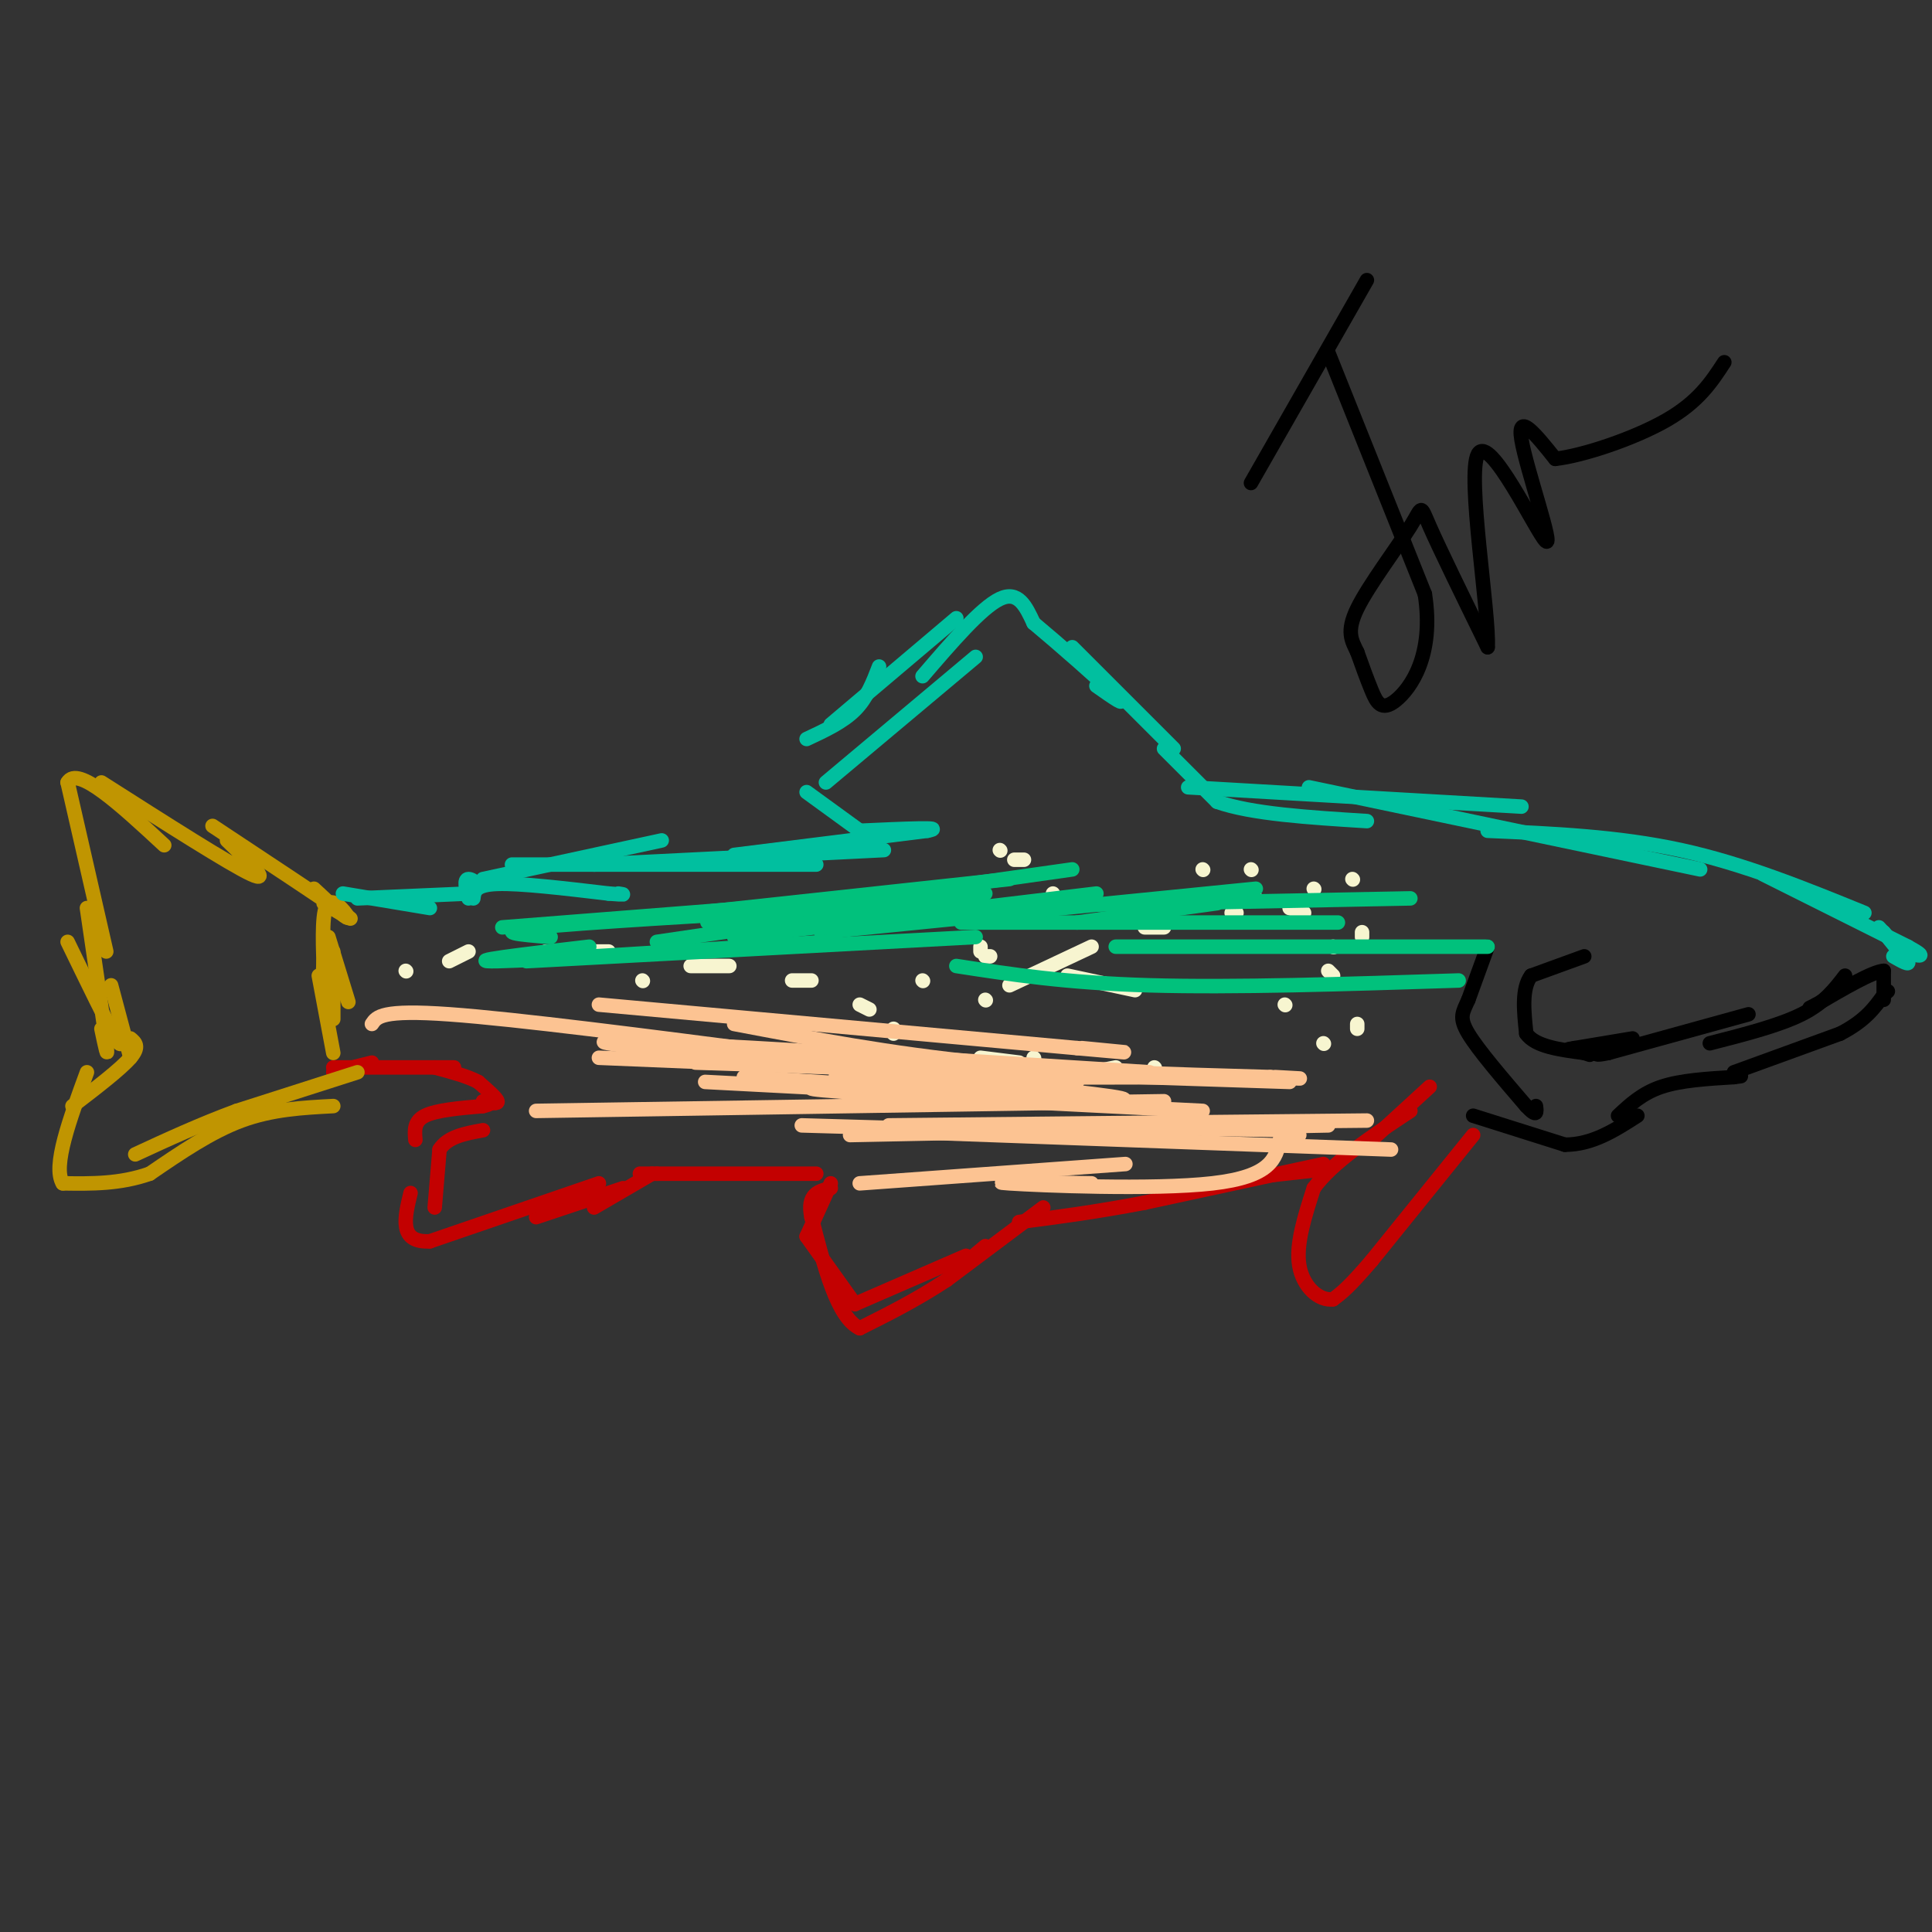 <svg viewBox='0 0 400 400' version='1.1' xmlns='http://www.w3.org/2000/svg' xmlns:xlink='http://www.w3.org/1999/xlink'><rect x="0" y="0" width="400" height="400" fill="#333333" stroke="none"/><g fill='none' stroke='#C30101' stroke-width='3' stroke-linecap='round' stroke-linejoin='round'><path d='M305,235c0.000,0.000 -21.000,26.000 -21,26'/><path d='M284,261c-4.833,5.667 -6.417,6.833 -8,8'/><path d='M276,269c-2.933,0.400 -6.267,-2.600 -7,-7c-0.733,-4.400 1.133,-10.200 3,-16'/><path d='M272,246c3.833,-5.333 11.917,-10.667 20,-16'/><path d='M284,236c0.000,0.000 12.000,-11.000 12,-11'/><path d='M275,242c0.000,0.000 -18.000,2.000 -18,2'/><path d='M274,241c0.000,0.000 -37.000,8.000 -37,8'/><path d='M237,249c-10.500,2.000 -18.250,3.000 -26,4'/><path d='M216,250c0.000,0.000 -20.000,15.000 -20,15'/><path d='M196,265c-6.333,4.167 -12.167,7.083 -18,10'/><path d='M178,275c-4.667,-2.167 -7.333,-12.583 -10,-23'/><path d='M168,252c-1.000,-4.833 1.500,-5.417 4,-6'/><path d='M172,245c0.000,0.000 -5.000,11.000 -5,11'/><path d='M167,256c0.000,0.000 10.000,14.000 10,14'/><path d='M177,270c0.000,0.000 23.000,-10.000 23,-10'/><path d='M198,263c0.000,0.000 6.000,-5.000 6,-5'/><path d='M169,243c0.000,0.000 -33.000,0.000 -33,0'/><path d='M136,243c-5.667,0.000 -3.333,0.000 -1,0'/><path d='M135,243c0.000,0.000 -12.000,7.000 -12,7'/><path d='M129,246c0.000,0.000 -18.000,6.000 -18,6'/><path d='M124,245c0.000,0.000 -35.000,12.000 -35,12'/><path d='M89,257c-6.500,0.333 -5.250,-4.833 -4,-10'/><path d='M90,250c0.000,0.000 1.000,-12.000 1,-12'/><path d='M91,238c1.667,-2.667 5.333,-3.333 9,-4'/><path d='M86,236c-0.167,-1.917 -0.333,-3.833 2,-5c2.333,-1.167 7.167,-1.583 12,-2'/><path d='M100,229c2.167,-0.500 1.583,-0.750 1,-1'/><path d='M100,228c1.583,0.333 3.167,0.667 3,0c-0.167,-0.667 -2.083,-2.333 -4,-4'/><path d='M99,224c-2.167,-1.167 -5.583,-2.083 -9,-3'/><path d='M94,221c0.000,0.000 -25.000,0.000 -25,0'/><path d='M77,220c0.000,0.000 -8.000,2.000 -8,2'/></g>
<g fill='none' stroke='#C09501' stroke-width='3' stroke-linecap='round' stroke-linejoin='round'><path d='M74,222c0.000,0.000 -25.000,8.000 -25,8'/><path d='M49,230c-7.667,2.833 -14.333,5.917 -21,9'/><path d='M69,229c-6.333,0.333 -12.667,0.667 -19,3c-6.333,2.333 -12.667,6.667 -19,11'/><path d='M31,243c-6.167,2.167 -12.083,2.083 -18,2'/><path d='M13,245c-2.167,-3.500 1.417,-13.250 5,-23'/><path d='M15,229c5.000,-3.833 10.000,-7.667 12,-10c2.000,-2.333 1.000,-3.167 0,-4'/><path d='M27,219c0.000,0.000 -4.000,-15.000 -4,-15'/><path d='M24,212c0.833,2.917 1.667,5.833 0,3c-1.667,-2.833 -5.833,-11.417 -10,-20'/><path d='M21,213c0.750,3.583 1.500,7.167 1,3c-0.500,-4.167 -2.250,-16.083 -4,-28'/><path d='M22,197c0.000,0.000 -8.000,-35.000 -8,-35'/><path d='M14,162c2.000,-3.667 11.000,4.667 20,13'/><path d='M21,162c13.333,8.500 26.667,17.000 31,19c4.333,2.000 -0.333,-2.500 -5,-7'/><path d='M44,171c11.583,7.667 23.167,15.333 27,18c3.833,2.667 -0.083,0.333 -4,-2'/><path d='M65,184c3.378,3.156 6.756,6.311 7,6c0.244,-0.311 -2.644,-4.089 -4,-3c-1.356,1.089 -1.178,7.044 -1,13'/><path d='M67,200c-0.167,2.000 -0.083,0.500 0,-1'/><path d='M68,194c1.750,5.667 3.500,11.333 4,13c0.500,1.667 -0.250,-0.667 -1,-3'/><path d='M69,197c0.000,0.000 0.000,14.000 0,14'/><path d='M66,202c0.000,0.000 3.000,16.000 3,16'/></g>
<g fill='none' stroke='#01BF9F' stroke-width='3' stroke-linecap='round' stroke-linejoin='round'><path d='M71,185c0.000,0.000 18.000,3.000 18,3'/><path d='M74,186c0.000,0.000 23.000,-1.000 23,-1'/><path d='M97,185c3.578,-1.000 1.022,-3.000 0,-3c-1.022,0.000 -0.511,2.000 0,4'/><path d='M98,186c0.167,-1.417 0.333,-2.833 5,-3c4.667,-0.167 13.833,0.917 23,2'/><path d='M126,185c4.167,0.333 3.083,0.167 2,0'/><path d='M100,182c0.000,0.000 37.000,-8.000 37,-8'/><path d='M106,179c0.000,0.000 63.000,0.000 63,0'/><path d='M123,179c0.000,0.000 60.000,-3.000 60,-3'/><path d='M152,177c0.000,0.000 40.000,-5.000 40,-5'/><path d='M192,172c4.333,-0.833 -4.833,-0.417 -14,0'/><path d='M178,172c0.000,0.000 -11.000,-8.000 -11,-8'/><path d='M171,162c0.000,0.000 31.000,-26.000 31,-26'/><path d='M167,153c3.750,-1.750 7.500,-3.500 10,-6c2.500,-2.500 3.750,-5.750 5,-9'/><path d='M172,150c0.000,0.000 26.000,-22.000 26,-22'/><path d='M191,140c6.083,-7.083 12.167,-14.167 16,-16c3.833,-1.833 5.417,1.583 7,5'/><path d='M214,129c5.044,4.200 14.156,12.200 17,15c2.844,2.800 -0.578,0.400 -4,-2'/><path d='M222,134c0.000,0.000 21.000,21.000 21,21'/><path d='M241,155c0.000,0.000 11.000,11.000 11,11'/><path d='M252,166c7.000,2.500 19.000,3.250 31,4'/><path d='M246,163c0.000,0.000 69.000,4.000 69,4'/><path d='M271,163c0.000,0.000 81.000,17.000 81,17'/><path d='M308,172c13.500,0.583 27.000,1.167 40,4c13.000,2.833 25.500,7.917 38,13'/><path d='M365,181c0.000,0.000 30.000,15.000 30,15'/><path d='M395,196c4.833,2.667 1.917,1.833 -1,1'/><path d='M389,192c2.750,3.000 5.500,6.000 6,7c0.500,1.000 -1.250,0.000 -3,-1'/><path d='M390,193c0.000,0.000 4.000,5.000 4,5'/></g>
<g fill='none' stroke='#000000' stroke-width='3' stroke-linecap='round' stroke-linejoin='round'><path d='M305,231c0.000,0.000 19.000,6.000 19,6'/><path d='M324,237c5.667,0.000 10.333,-3.000 15,-6'/><path d='M335,231c2.500,-2.333 5.000,-4.667 9,-6c4.000,-1.333 9.500,-1.667 15,-2'/><path d='M359,223c2.500,-0.333 1.250,-0.167 0,0'/><path d='M359,222c0.000,0.000 22.000,-8.000 22,-8'/><path d='M381,214c5.167,-2.667 7.083,-5.333 9,-8'/><path d='M390,206c1.500,-1.333 0.750,-0.667 0,0'/><path d='M390,207c0.000,0.000 0.000,-6.000 0,-6'/><path d='M390,201c-2.333,0.167 -8.167,3.583 -14,7'/><path d='M376,208c-2.333,1.167 -1.167,0.583 0,0'/><path d='M382,202c-2.167,2.833 -4.333,5.667 -9,8c-4.667,2.333 -11.833,4.167 -19,6'/><path d='M362,210c0.000,0.000 -29.000,8.000 -29,8'/><path d='M333,218c-4.667,1.000 -1.833,-0.500 1,-2'/><path d='M338,215c0.000,0.000 -12.000,2.000 -12,2'/><path d='M326,217c-2.000,0.333 -1.000,0.167 0,0'/><path d='M328,198c0.000,0.000 -11.000,4.000 -11,4'/><path d='M317,202c-2.000,2.667 -1.500,7.333 -1,12'/><path d='M316,214c1.833,2.667 6.917,3.333 12,4'/><path d='M328,218c2.000,0.667 1.000,0.333 0,0'/><path d='M308,196c0.000,0.000 -4.000,11.000 -4,11'/><path d='M304,207c-1.156,2.600 -2.044,3.600 0,7c2.044,3.400 7.022,9.200 12,15'/><path d='M316,229c2.333,2.500 2.167,1.250 2,0'/></g>
<g fill='none' stroke='#F7F5D0' stroke-width='3' stroke-linecap='round' stroke-linejoin='round'><path d='M191,203c0.000,0.000 0.100,0.100 0.1,0.1'/><path d='M133,203c0.000,0.000 0.100,0.100 0.1,0.1'/><path d='M276,202c0.000,0.000 -1.000,-1.000 -1,-1'/><path d='M239,221c0.000,0.000 0.100,0.100 0.1,0.1'/><path d='M214,219c0.000,0.000 0.100,0.100 0.1,0.1'/><path d='M204,207c0.000,0.000 0.100,0.100 0.1,0.1'/><path d='M209,204c0.000,0.000 17.000,-8.000 17,-8'/><path d='M237,192c0.000,0.000 4.000,0.000 4,0'/><path d='M255,189c0.000,0.000 1.000,0.000 1,0'/><path d='M260,186c0.000,0.000 0.100,0.100 0.1,0.1'/><path d='M267,188c0.000,0.000 3.000,1.000 3,1'/><path d='M276,196c0.000,0.000 0.100,0.100 0.1,0.1'/><path d='M266,208c0.000,0.000 0.100,0.100 0.1,0.1'/><path d='M231,221c0.000,0.000 -5.000,1.000 -5,1'/><path d='M211,220c0.000,0.000 -8.000,-1.000 -8,-1'/><path d='M185,214c0.000,0.000 0.000,-1.000 0,-1'/><path d='M180,209c0.000,0.000 -2.000,-1.000 -2,-1'/><path d='M168,203c0.000,0.000 -4.000,0.000 -4,0'/><path d='M151,200c0.000,0.000 -8.000,0.000 -8,0'/><path d='M126,197c0.000,0.000 -13.000,0.000 -13,0'/><path d='M97,197c0.000,0.000 -4.000,2.000 -4,2'/><path d='M84,201c0.000,0.000 0.100,0.100 0.1,0.1'/><path d='M177,191c0.000,0.000 0.000,-1.000 0,-1'/><path d='M202,189c0.000,0.000 0.100,0.100 0.1,0.1'/><path d='M249,180c0.000,0.000 0.100,0.100 0.1,0.1'/><path d='M259,180c0.000,0.000 0.100,0.100 0.1,0.1'/><path d='M272,184c0.000,0.000 0.100,0.100 0.1,0.1'/><path d='M280,182c0.000,0.000 0.100,0.100 0.1,0.1'/><path d='M282,193c0.000,0.000 0.000,1.000 0,1'/><path d='M281,212c0.000,0.000 0.000,1.000 0,1'/><path d='M274,216c0.000,0.000 0.100,0.100 0.1,0.1'/><path d='M235,205c0.000,0.000 -14.000,-3.000 -14,-3'/><path d='M205,198c0.000,0.000 -1.000,0.000 -1,0'/><path d='M203,197c0.000,0.000 0.000,-1.000 0,-1'/><path d='M216,188c0.000,0.000 2.000,-1.000 2,-1'/><path d='M218,186c0.000,0.000 0.000,-1.000 0,-1'/><path d='M212,178c0.000,0.000 -2.000,0.000 -2,0'/><path d='M207,176c0.000,0.000 0.100,0.100 0.1,0.1'/></g>
<g fill='none' stroke='#FCC392' stroke-width='3' stroke-linecap='round' stroke-linejoin='round'><path d='M77,212c1.000,-1.500 2.000,-3.000 16,-2c14.000,1.000 41.000,4.500 68,8'/><path d='M161,218c11.333,1.333 5.667,0.667 0,0'/><path d='M124,208c0.000,0.000 99.000,9.000 99,9'/><path d='M223,217c16.667,1.500 8.833,0.750 1,0'/><path d='M152,212c16.250,3.083 32.500,6.167 51,8c18.500,1.833 39.250,2.417 60,3'/><path d='M263,223c10.167,0.500 5.583,0.250 1,0'/><path d='M241,228c0.000,0.000 -130.000,2.000 -130,2'/><path d='M236,235c0.000,0.000 -70.000,-2.000 -70,-2'/><path d='M233,241c0.000,0.000 -55.000,4.000 -55,4'/><path d='M226,245c-11.533,-0.200 -23.067,-0.400 -17,0c6.067,0.400 29.733,1.400 42,0c12.267,-1.400 13.133,-5.200 14,-9'/><path d='M265,236c3.000,-1.667 3.500,-1.333 4,-1'/><path d='M269,234c0.000,0.000 -66.000,-1.000 -66,-1'/><path d='M283,232c0.000,0.000 -99.000,1.000 -99,1'/><path d='M275,233c0.000,0.000 -99.000,2.000 -99,2'/><path d='M288,238c0.000,0.000 -110.000,-4.000 -110,-4'/><path d='M249,230c-31.583,-1.583 -63.167,-3.167 -75,-4c-11.833,-0.833 -3.917,-0.917 4,-1'/><path d='M256,223c-32.500,0.083 -65.000,0.167 -77,0c-12.000,-0.167 -3.500,-0.583 5,-1'/><path d='M267,224c0.000,0.000 -123.000,-4.000 -123,-4'/><path d='M238,222c-60.711,-3.822 -121.422,-7.644 -112,-6c9.422,1.644 88.978,8.756 104,11c15.022,2.244 -34.489,-0.378 -84,-3'/><path d='M215,227c0.000,0.000 -61.000,-4.000 -61,-4'/><path d='M223,224c0.000,0.000 -72.000,-5.000 -72,-5'/><path d='M221,223c0.000,0.000 -97.000,-4.000 -97,-4'/></g>
<g fill='none' stroke='#01C17C' stroke-width='3' stroke-linecap='round' stroke-linejoin='round'><path d='M252,187c0.000,0.000 -29.000,4.000 -29,4'/><path d='M277,191c0.000,0.000 -78.000,0.000 -78,0'/><path d='M292,186c0.000,0.000 -102.000,2.000 -102,2'/><path d='M260,184c0.000,0.000 -90.000,9.000 -90,9'/><path d='M227,185c0.000,0.000 -75.000,9.000 -75,9'/><path d='M222,180c-29.500,4.167 -59.000,8.333 -70,10c-11.000,1.667 -3.500,0.833 4,0'/><path d='M209,182c0.000,0.000 -74.000,8.000 -74,8'/><path d='M204,185c0.000,0.000 -68.000,10.000 -68,10'/><path d='M202,194c0.000,0.000 -93.000,5.000 -93,5'/><path d='M171,195c-29.917,1.917 -59.833,3.833 -68,4c-8.167,0.167 5.417,-1.417 19,-3'/><path d='M155,188c0.000,0.000 -51.000,4.000 -51,4'/><path d='M172,188c-25.667,1.500 -51.333,3.000 -61,4c-9.667,1.000 -3.333,1.500 3,2'/><path d='M198,200c11.333,1.750 22.667,3.500 40,4c17.333,0.500 40.667,-0.250 64,-1'/><path d='M231,196c0.000,0.000 77.000,0.000 77,0'/></g>
<g fill='none' stroke='#000000' stroke-width='3' stroke-linecap='round' stroke-linejoin='round'><path d='M259,100c0.000,0.000 24.000,-42.000 24,-42'/><path d='M275,73c0.000,0.000 20.000,50.000 20,50'/><path d='M295,123c2.000,12.738 -3.000,19.583 -6,22c-3.000,2.417 -4.000,0.405 -5,-2c-1.000,-2.405 -2.000,-5.202 -3,-8'/><path d='M281,135c-1.105,-2.325 -2.368,-4.139 0,-9c2.368,-4.861 8.368,-12.770 11,-17c2.632,-4.230 1.895,-4.780 4,0c2.105,4.780 7.053,14.890 12,25'/><path d='M308,134c0.453,-6.630 -4.415,-35.705 -2,-40c2.415,-4.295 12.112,16.190 14,18c1.888,1.810 -4.032,-15.054 -5,-21c-0.968,-5.946 3.016,-0.973 7,4'/><path d='M322,95c5.667,-0.622 16.333,-4.178 23,-8c6.667,-3.822 9.333,-7.911 12,-12'/></g>
</svg>